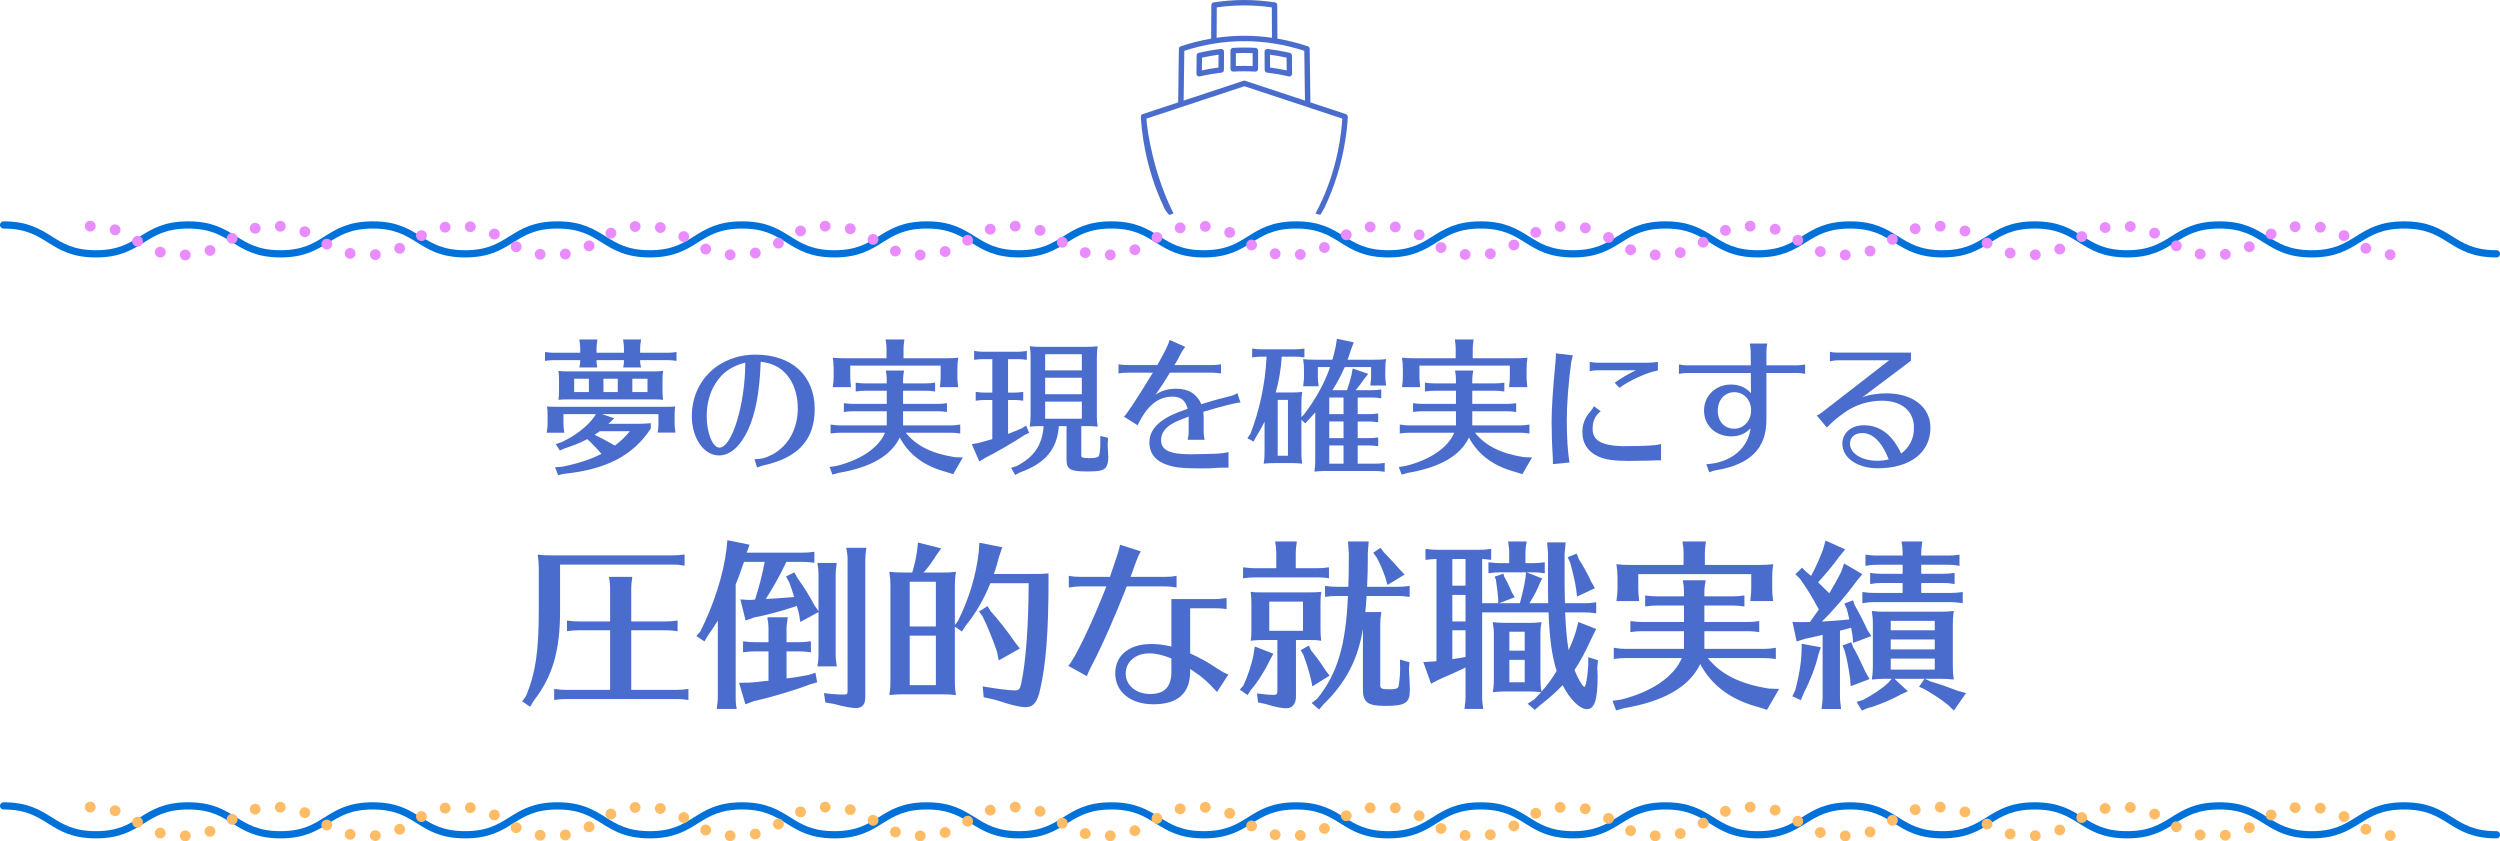 <?xml version="1.0" encoding="UTF-8"?>
<svg id="_レイヤー_2" data-name="レイヤー 2" xmlns="http://www.w3.org/2000/svg" viewBox="0 0 692.59 233.08">
  <defs>
    <style>
      .cls-1 {
        stroke: #0071d9;
        stroke-width: 2px;
      }

      .cls-1, .cls-2, .cls-3 {
        fill: none;
        stroke-linecap: round;
        stroke-linejoin: round;
      }

      .cls-4 {
        fill: #4a6ccc;
      }

      .cls-2 {
        stroke: #ffbc66;
      }

      .cls-2, .cls-3 {
        stroke-dasharray: 0 7;
        stroke-width: 3px;
      }

      .cls-3 {
        stroke: #e88cff;
      }
    </style>
  </defs>
  <g id="_レイヤー_1-2" data-name="レイヤー 1">
    <g>
      <g>
        <path class="cls-4" d="M177.34,99.85c0,.64.04,1.04.24,1.96h-4.92l.04-.4.08-.32c.04-.44.08-.76.08-1.24v-.08h-7.6v.08c0,.64.04.88.2,1.96h-4.96c.2-1.04.24-1.28.24-1.96v-.08h-7.08c-1,0-1.4.04-2.68.2v-2.44c1.24.16,1.8.2,2.68.2h7.08v-1.04c0-.52-.04-1-.08-1.48l-.12-.8-.04-.36h5c-.2,1.52-.24,1.8-.24,2.64v1.04h7.6v-1.04c0-.52-.04-1-.08-1.48l-.12-.8-.04-.36h5c-.24,1.24-.28,1.8-.28,2.64v1.04h7.44c.92,0,1.52-.04,2.64-.2v2.44l-.44-.04-.56-.08c-.44-.04-.96-.08-1.64-.08h-7.44v.08ZM155.78,129.29c4.2-.84,7.96-2.04,10.84-3.56-1.12-1.32-2.64-2.92-3.92-4.08-1.84,1-4.08,1.88-6.16,2.52l-1.44.64-1.16-1.8,1.56-.48c3.76-1.72,7.2-4.36,9.08-7l.52-.8h-9v2.52c0,.96.04,1.2.24,2.64h-4.88l.04-.28.08-.68c.08-.48.12-1,.12-1.68v-2.08c0-1.28-.04-1.56-.16-2.56.92.08,1.28.08,2.56.08h30.43c1.16,0,1.68,0,2.52-.08-.12.84-.16,1.32-.16,2.56v2.04c0,.96.04,1.2.24,2.64h-4.92l.04-.48.08-.48c.04-.56.08-.96.08-1.68v-2.48h-15.64l3.4,1.16-1.36,1.24-.28.28h7.84c1.28,0,1.96-.04,3.92-.16v1.48c-4.88,7.44-12.4,11.36-24,12.52l-1.68.36-.84-2.16,2-.16ZM181.18,102.89c1.16,0,1.6-.04,2.52-.16-.12.88-.16,1.4-.16,2.64v2.8c0,1.28.04,1.64.16,2.6q-1.04-.12-2.24-.12h-24.2c-1.12,0-1.64.04-2.56.12.16-1.04.16-1.16.16-2.6v-2.8c0-1.28,0-1.56-.16-2.64.84.12,1.4.16,2.56.16h23.92ZM159.06,104.93v3.68h4.08v-3.68h-4.08ZM164.74,120.45c1.6.76,4.36,2.24,5.6,3,1.68-1.28,2.84-2.4,4.16-4h-8.32c-.4.32-.56.4-1.16.8l-.28.2ZM167.18,104.93v3.68h3.96v-3.68h-3.96ZM175.18,104.93v3.68h4.2v-3.68h-4.2Z"/>
        <path class="cls-4" d="M209.02,127.21c1.84,0,3.08-.32,5-1.32,4.4-2.4,7-7.12,7-12.76,0-3.8-1.16-7.2-3.2-9.48-1.84-2.04-3.88-3-7.08-3.44-.28,8.32-1.4,14.36-3.56,19-2.12,4.48-4.92,6.96-8,6.96-4.2,0-7.52-4.8-7.52-10.88,0-9.8,7.48-17.04,17.64-17.04s16.4,5.92,16.4,15.04c0,8.44-4.48,13.44-13.88,15.56-.84.2-1.44.4-2.08.68l-.72-2.32ZM198.23,106.21c-1.6,2.48-2.44,5.6-2.44,9.12,0,4.6,1.64,8.68,3.52,8.68,3.48,0,7.16-12.08,7.16-23.56-3.88,1.04-6.36,2.76-8.24,5.76Z"/>
        <path class="cls-4" d="M262.34,130.81c-6.24-1.64-10.48-4.76-13.08-9.6-2.4,5.04-8,8.28-16.96,9.8l-1.68.48-.8-2.12,1.88-.28c6.8-1.68,11.76-5.08,13.48-9.2h-12.4c-1,0-1.4.04-2.68.2v-2.48c1.28.2,1.72.24,2.68.24h12.88v-3.92h-9.24c-.96,0-1.36.04-2.64.2v-2.44c1.24.16,1.76.2,2.64.2h9.24v-3.64h-5.96c-.96,0-1.4.04-2.64.2v-2.44c1.16.16,1.76.2,2.64.2h5.96v-.92c0-.56-.04-.96-.08-1.48l-.12-.76-.04-.4h5.04c-.04.36-.04.4-.16,1-.08.76-.12,1.08-.12,1.64v.92h6.24c.92,0,1.52-.04,2.64-.2v2.44l-.44-.04-.56-.08c-.44-.04-.96-.08-1.64-.08h-6.24v3.64h9.52c.92,0,1.52-.04,2.64-.2v2.44l-.44-.04-.56-.08c-.44-.04-.96-.08-1.64-.08h-9.52v3.92h13.2c.96,0,1.4-.04,2.64-.24v2.48l-.44-.04-.56-.08c-.44-.04-.96-.08-1.64-.08h-12.44c2.92,3.64,7.2,5.76,13.56,6.76l2.24.08-2.68,4.64-1.72-.56ZM235.55,101.29v3.08c0,.76.04,1.36.2,2.88h-5.04c.2-1.52.24-1.92.24-2.88v-2.16c0-1.16-.04-1.8-.24-3.12,1.12.12,1.84.16,3.36.16h11.52v-2.56c0-.52-.04-1-.08-1.48l-.12-.8-.04-.36h5.2c-.2,1.52-.24,1.8-.24,2.64v2.56h11.84c1.48,0,2.08-.04,3.32-.16-.2,1.32-.24,1.92-.24,3.56v1.76c0,.76.04,1.32.2,2.84h-5.04l.04-.52.04-.4c.08-.68.12-1.28.12-1.92v-3.12h-25.04Z"/>
        <path class="cls-4" d="M279.27,120.21c1.24-.48,2.64-1.04,3.84-1.56l1.16-.76.84,2.04-1.16.52c-3.48,2.28-7.2,4.44-11.08,6.44l-1.56.96-2.08-4.8,1.76-.32c1.56-.4,1.72-.44,3.92-1.08v-10.84h-1.96c-.96,0-1.36.04-2.64.2v-2.44c1.24.16,1.76.2,2.64.2h1.96v-9.28h-2.4c-.96,0-1.36.04-2.64.2v-2.48c1.28.2,1.72.24,2.64.24h9.32c.96,0,1.4-.04,2.64-.24v2.48l-.44-.04-.56-.08c-.44-.04-.96-.08-1.64-.08h-2.56v9.28h1.52c.96,0,1.48-.04,2.68-.2v2.44l-.44-.04-.56-.08c-.44-.04-1-.08-1.68-.08h-1.52v9.4ZM293.35,118.05l-.04.36c-.56,6.16-3.84,10-10.68,12.44l-1.4.72-1.12-1.96,1.6-.52c4.8-2.52,7.04-5.8,7.4-11.04h-1.24c-.88,0-1.28.04-2.6.16.2-1.4.24-1.88.24-3.4v-15.92c0-1.08-.04-1.76-.24-2.96,1.2.12,1.8.16,3.24.16h12.28c1.48,0,2.08-.04,3.32-.16-.2,1.16-.24,1.84-.24,3.4v16.2c0,.76.08,1.72.24,2.68-1.4-.16-1.56-.16-3.32-.16h-1.24v7.84c0,.64.08.8.44.88.24.08,1.24.16,1.8.16,1.56,0,2.4-.2,2.64-.6.2-.36.4-2.12.4-3.56v-2l2.16.52-.12,1.76v.32l.16,3.32c.04,1.24-.28,2.48-.84,3-.68.68-1.92.92-4.96.92-4.8,0-5.76-.56-5.76-3.36v-9.2h-2.12ZM299.71,98.13h-10.16v4.48h10.16v-4.48ZM299.71,104.65h-10.16v4.56h10.16v-4.56ZM289.55,111.25v4.76h10.16v-4.76h-10.16Z"/>
        <path class="cls-4" d="M309.86,100.93c1.04.16,1.56.2,2.44.2h8.32c2.32-4.12,3.04-5.6,3.4-6.96l4.32,1.92c-.52.64-.88,1.24-1.24,1.92-.52,1.08-1.04,2.04-1.72,3.12h10.4c.88,0,1.44-.04,2.48-.2v2.52c-.08,0-.36-.04-.84-.08-.4-.08-.96-.12-1.64-.12h-11.68c-1.2,2-2.32,3.76-3.96,6.08,1.6-1.08,3.48-1.64,5.68-1.64,3.44,0,5.72,1.4,7,4.28,3.32-1.04,6.28-1.84,8.32-2.32.48-.08,1-.32,1.64-.76l.88,2.64c-.72-.12-5.16,1-10.32,2.56.08.56.12,1.16.12,1.72v3.8c0,.72.08,1.36.24,2.24h-4.68c.2-.92.28-1.4.28-2.24v-4.2c-2.32.88-3.16,1.2-4.12,1.72-2.36,1.28-3.52,2.84-3.52,4.76,0,2.8,2.36,3.96,8.12,3.96,1.84,0,6.04-.12,7.32-.16l.36-.04h.16c.64-.04,1.96-.2,2.72-.4v4.32h-1.72c-.88,0-.96,0-2,.08-1,.08-2.12.12-3.76.12-5.84,0-7.88-.28-10.48-1.36-2.6-1.12-3.96-3.12-3.96-5.84,0-3.52,2.6-6.24,7.96-8.36.6-.24,1.4-.52,2.64-.96-.64-2.36-1.88-3.36-4.2-3.36-4,0-7.04,2.48-9.68,7.92l-3.8-2.4c.48-.16,3.68-5,8.04-12.16h-7.08c-.88,0-1.44.04-2.44.2v-2.52Z"/>
        <path class="cls-4" d="M360.53,125.85c0,.76.08,1.68.24,2.6-1.32-.12-1.68-.16-2.6-.16h-4.96c-1.4,0-1.92.04-3.12.16.2-1.32.24-1.8.24-3.32v-8.32c-.76,1.56-1.36,2.6-2.28,4.08l-.76,1.44-1.72-.92.84-1.24c2.52-6.4,4.08-13.8,4.44-20.84l.04-.4v-.12h-1.36c-.96,0-1.36.04-2.64.2v-2.44c1.24.16,1.76.2,2.64.2h9.2c.92,0,1.52-.04,2.64-.2v2.44l-.44-.04-.56-.08c-.44-.04-.96-.08-1.64-.08h-3.64c-.2,3.36-.84,7.12-1.68,9.92h4.16c1.4,0,1.88,0,3.2-.16-.2,1.28-.24,1.8-.24,3.32v3.64l.64-.6c3.36-4.4,5.76-8.76,7.32-13.24h-3.4v2.68c0,.88.04,1.04.24,2.64h-4.32l.04-.2.08-.8c.08-.52.12-1,.12-1.64v-1.6c0-1.64-.04-1.96-.24-3.28,1.16.12,1.68.16,3.24.16h4.88c.36-1.24.52-1.92.92-3.68l.32-2.12,4.68,1-.76,1.96c-.44,1.44-.6,1.8-.96,2.84h7.4c1.48,0,1.96,0,3.28-.16-.2,1.12-.24,1.8-.24,3.28v1.4c0,.88.04,1.04.24,2.64h-4.4l.04-.2.08-.8c.08-.52.12-1,.12-1.64v-2.48h-7.32c-.72,1.8-2.2,4.56-3.4,6.4h4.04c.52-1.56.84-2.56,1.24-4.16l.32-1.84,4.32,1.48-1.2,1.52c-.68,1-1.32,1.84-2.28,3h4.48c.92,0,1.52-.04,2.6-.2v2.44c-1.36-.16-1.56-.2-2.6-.2h-3.92v4.6h3.08c.92,0,1.44-.04,2.6-.2v2.44l-.4-.04c-.92-.12-1.28-.16-2.2-.16h-3.08v4.6h3.08c.92,0,1.44-.04,2.6-.2v2.44l-.4-.04c-.92-.12-1.28-.16-2.2-.16h-3.08v5.04h4.84c.92,0,1.52-.04,2.64-.2v2.44l-.44-.04-.56-.08c-.44-.04-.96-.08-1.64-.08h-14.32c-.88,0-1.24.04-2.52.16.2-1.32.24-1.8.24-3.32v-13.08c-.64.72-1.2,1.36-1.76,1.92l-1,1.12-1.08-1v9.56ZM356.81,110.77h-2.84v15.48h2.84v-15.48ZM372.21,110.13h-3.96v4.6h3.96v-4.6ZM372.21,116.77h-3.96v4.6h3.96v-4.6ZM372.21,123.41h-3.96v5.04h3.96v-5.04Z"/>
        <path class="cls-4" d="M420.03,130.81c-6.24-1.64-10.48-4.76-13.08-9.6-2.4,5.04-8,8.28-16.96,9.8l-1.68.48-.8-2.12,1.88-.28c6.8-1.68,11.76-5.08,13.48-9.2h-12.4c-1,0-1.4.04-2.68.2v-2.48c1.28.2,1.72.24,2.68.24h12.88v-3.92h-9.24c-.96,0-1.36.04-2.64.2v-2.44c1.24.16,1.76.2,2.64.2h9.24v-3.64h-5.96c-.96,0-1.4.04-2.64.2v-2.44c1.16.16,1.76.2,2.64.2h5.96v-.92c0-.56-.04-.96-.08-1.48l-.12-.76-.04-.4h5.04c-.04.36-.04.4-.16,1-.08.76-.12,1.08-.12,1.64v.92h6.24c.92,0,1.52-.04,2.64-.2v2.44l-.44-.04-.56-.08c-.44-.04-.96-.08-1.64-.08h-6.24v3.64h9.52c.92,0,1.52-.04,2.64-.2v2.44l-.44-.04-.56-.08c-.44-.04-.96-.08-1.64-.08h-9.52v3.92h13.2c.96,0,1.4-.04,2.64-.24v2.48l-.44-.04-.56-.08c-.44-.04-.96-.08-1.64-.08h-12.44c2.92,3.64,7.2,5.76,13.56,6.76l2.24.08-2.68,4.64-1.72-.56ZM393.24,101.29v3.08c0,.76.04,1.36.2,2.88h-5.04c.2-1.52.24-1.92.24-2.88v-2.16c0-1.16-.04-1.8-.24-3.12,1.12.12,1.84.16,3.36.16h11.52v-2.56c0-.52-.04-1-.08-1.48l-.12-.8-.04-.36h5.2c-.2,1.52-.24,1.8-.24,2.64v2.56h11.84c1.48,0,2.08-.04,3.32-.16-.2,1.32-.24,1.92-.24,3.56v1.76c0,.76.04,1.32.2,2.84h-5.04l.04-.52.04-.4c.08-.68.12-1.28.12-1.92v-3.12h-25.04Z"/>
        <path class="cls-4" d="M430.21,128.57c0-1.08,0-1.44-.08-2.84-.16-2.2-.28-6.4-.28-8.84,0-3.64.32-8.68,1.08-16.68.08-.8.12-1.52.12-2.32l4.68.56c-.24.92-.4,1.56-.48,2.16-.72,5.32-1.2,11.48-1.2,15.92s.28,8.88.76,11.6l-4.6.44ZM460.17,127.53c-1.28,0-1.8,0-3.32.08-1.2.04-3.76.08-5.64.08-4,0-6.32-.32-8.36-1.2-2.92-1.28-4.48-3.64-4.48-6.8,0-2.16.72-4.04,2.24-5.72.32-.36.68-.88.96-1.44l1.88,1.4c-1.52,1.2-2.24,2.76-2.24,4.84,0,3.24,2.4,4.64,8.2,4.84h.48c2.72,0,5.76-.08,7.08-.16l.28-.04h.2c.56,0,1.8-.16,2.72-.4v4.52ZM442.65,102.57c-.68,0-1.28.08-2.24.24v-2.56c.88.16,1.6.24,2.24.24h13.88c.76,0,1.76-.08,2.76-.24v2.4c-2.64.36-8.04,2.8-10.64,4.8l-1.32-1.4c1.52-1.16,3.64-2.4,5.92-3.48h-10.6Z"/>
        <path class="cls-4" d="M485,97.41c0-.72-.08-1.32-.24-2.24h4.84c-.16.8-.24,1.56-.24,2.24v3.8h8.48c.68,0,1.32-.08,2.24-.24v2.6c-1-.2-1.48-.24-2.24-.24h-8.48v12.96c.04,7.92-4.48,12.44-14.04,14-.68.12-.76.12-1.8.56l-.8-2.24c6.72-.4,11.56-4.32,12.24-9.96-1.44,1.52-3.2,2.24-5.36,2.24-4.32,0-7.52-3-7.52-7.16s3.28-7.2,7.48-7.2c2.24,0,4.08.8,5.52,2.4l-.04-5.6h-17.64c-.68,0-1.36.08-2.28.24v-2.6c.84.16,1.64.24,2.28.24h17.64l-.04-3.8ZM475.88,113.77c0,3,1.84,5,4.6,5,2.6,0,4.64-2.24,4.64-5.08s-1.96-5.04-4.64-5.04-4.6,2.16-4.6,5.12Z"/>
        <path class="cls-4" d="M509.2,99.81c-.64,0-1.04.04-2.24.28v-2.64c.76.2,1.4.24,2.24.24h20.2v2.24l-13.48,10.16c1.52-.68,4.2-1.12,6.72-1.12,7.28,0,12.16,3.84,12.16,9.52,0,6.88-5.64,11.24-14.6,11.24-5.64,0-9.8-2.88-9.8-6.8,0-3,2.48-5.12,5.92-5.12,4.52,0,7.92,2.6,10.36,7.84,2.36-1.76,3.56-4.16,3.56-7.16,0-4.6-3.44-7.48-8.84-7.48-3.72,0-7.32,1.12-10.24,3.16-2.36,1.68-3.64,2.76-4.96,4.2l-.08.08-2.84-3.36c.52-.16.92-.4,1.72-1.04l18.36-14.24h-14.16ZM515.96,119.97c-2.12,0-3.44,1.12-3.44,2.96,0,2.68,3.24,4.72,7.56,4.72,1.04,0,2.16-.12,2.96-.36q.08,0,.2-.04c-1.8-4.68-4.4-7.28-7.28-7.28Z"/>
      </g>
      <g>
        <path class="cls-4" d="M145.76,192.76c2.6-6.25,3.5-12.3,3.5-23.6v-11.65c0-1.45-.05-2.1-.3-3.85,1.45.15,2.15.2,4.1.2h33.3c1.25,0,1.8-.05,3.3-.25v3.1c-1.75-.3-1.9-.3-3.3-.3h-31.2v12.9c0,10.95-2.1,18.15-7.25,24.75l-1.05,1.75-2.2-1.5,1.1-1.55ZM174.87,191.11h12.55c1.15,0,1.9-.05,3.3-.25v3.05l-.55-.05-.7-.1c-.55-.05-1.2-.1-2.05-.1h-30.6c-1.2,0-1.7.05-3.3.25v-3.05c1.55.2,2.2.25,3.3.25h12.2v-16.5h-8.6c-1.25,0-1.75.05-3.35.25v-2.95c1.55.2,2.25.25,3.35.25h8.6v-9.05c0-.7-.05-1.3-.1-1.9l-.15-.95-.05-.45h6.45c-.25,1.95-.3,2.25-.3,3.3v9.05h9.55c1.15,0,1.9-.05,3.3-.25v2.95l-.55-.05-.7-.1c-.55-.05-1.2-.1-2.05-.1h-9.55v16.5Z"/>
        <path class="cls-4" d="M220.01,165.41c-.55-1.85-.85-2.75-1.35-4.05l-.9-1.65,2.3-1.15.85,1.55c1.95,2.7,3.6,5.4,4.75,7.65l1.1,1.5v-9.95c0-.7-.05-1.25-.1-1.9l-.15-.95-.05-.5h5.35c-.25,2-.3,2.3-.3,3.35v21.95c0,1.15.05,1.45.3,3.35h-5.35c.25-1.75.3-2,.3-3.35v-11.7l-5.05,2.75-.35-2.25q-.25-.95-.6-2.2-.2.1-.55.2c-3.8,1.25-8.45,2.5-11.3,3l-2.35.85-1.45-5.85,2.35.15c1.2-.05,1.4-.05,1.7-.1,1-2.9,2.05-7.05,2.7-10.45h-5.75c-.85,2.5-1.65,4.75-2.3,6.25v31.2c0,1.5.05,2,.3,3.3h-5.55l.05-.25.1-1c.1-.6.15-1.25.15-2.05v-21.2c-.95,1.6-1.7,2.7-2.75,4.15l-.95,1.65-2.25-1.5,1.1-1.25c3.75-7.45,6.45-15.9,7.25-22.8l.25-2.5,6.15,1.25-.8,2.2h15.45c1.2,0,1.85-.05,3.3-.25v3.05l-.5-.05c-1.15-.15-1.6-.2-2.8-.2h-4.45l-.4.8c-1.5,3.2-3.3,6.3-5.3,9.5.2,0,.25,0,.5-.05,1.35-.05,2.7-.15,5.2-.35l2.15-.15ZM217.9,187.96c1.4-.15,4.15-.6,6-.95l2-.65.5,2.65-2.05.6c-4.1,1.6-10.65,3.55-15.55,4.65l-2.3.85-1.75-5.95,2.95-.05c1.9-.15,2.3-.2,4.35-.45l.85-.05v-8.15h-3.75c-1.25,0-1.75.05-3.3.25v-3.05c1.5.2,2.15.25,3.3.25h3.75v-3.75c0-.6-.05-1.1-.1-1.65l-.15-1-.05-.5h5.65l-.1.55-.05.55c-.15,1.05-.2,1.35-.2,2.05v3.75h3.4c1.2,0,1.85-.05,3.35-.25v3.05l-.55-.05-.7-.1c-.55-.05-1.25-.1-2.1-.1h-3.4v7.5ZM228.26,192.01c1.65.25,3.85.4,5.45.4.95,0,1.1-.15,1.1-.95v-36.35c0-1.1-.05-1.6-.35-3.35h5.55c-.25,1.9-.3,2.3-.3,3.35v38.2c0,1.85-.9,2.85-2.55,2.85-1.2,0-2.9-.3-6.2-1.15l-2.3-.4-.4-2.6Z"/>
        <path class="cls-4" d="M260.73,158.61c1.85,0,2.45,0,4.1-.2-.25,1.65-.3,2.35-.3,4.3v10.45l.85-1.1c3.1-6.25,5-12.6,5.75-18.95l.2-2.75,6.35,1.25-.9,2.6c-.65,2.45-.95,3.5-1.45,4.8h9.45c3.15,0,3.9,0,5.7-.15v1.85c0,14.2-.7,23.3-2.3,30.2-.75,3.6-1.9,5-4.1,5-1.55,0-4.4-.7-8.2-2l-3.35-.75-.3-3c4.1.7,7.4,1.1,8.9,1.1,1.15,0,1.45-.35,1.8-1.95,1.3-6.15,2-16,2.05-27.75h-10.6c-1.75,4.35-4.05,8.35-6.75,11.65l-1.15,1.75-1.95-1.35v15.65c0,1,.1,2.1.3,3.3-1.65-.15-2.1-.2-3.3-.2h-11.7c-1.25,0-2,.05-3.45.2.25-1.5.3-2.3.3-4.25v-26.2c0-1.45-.05-2-.3-3.7,1.5.15,2.3.2,4.15.2h2.2c.7-2.35,1-3.85,1.3-5.8l.3-2.5,6.4,1.6-1.35,1.95c-1.05,1.65-2.1,3.15-3.5,4.75h4.85ZM252.02,161.16v12.4h7.25v-12.4h-7.25ZM252.02,176.11v13.7h7.25v-13.7h-7.25ZM274.48,169.36c2.05,2.25,4.9,5.9,6.7,8.55l1.35,1.75-5.85,3.3-.45-2.35c-1.15-3.4-2.65-7.1-4.05-9.9l-.95-1.3,2.35-1.5.9,1.45Z"/>
        <path class="cls-4" d="M296.1,159.51c1.25.25,1.95.3,3.1.3h8.3l.15-.45c1.95-5.65,2.4-7.1,2.65-8.45l5.75,1.85c-.55.9-.9,1.7-1.3,2.8-.55,1.55-.85,2.4-1.4,3.85l-.15.4h9.65c1.15,0,1.85-.05,3.1-.3v3.25l-.3-.05c-1.45-.2-1.8-.25-2.8-.25h-10.7c-3.3,8.45-6.85,16.5-9.85,22.2-.45.85-.95,1.9-1.2,2.65l-5.15-2.85c1.7-1.65,6.8-12.3,10.55-22h-7.3c-1.05,0-1.3.05-3.1.3v-3.25ZM336.71,165.96c.95,0,1.4-.05,3.1-.3v3.1l-.25-.05-.8-.1c-.5-.05-1.2-.1-2.05-.1h-7v12.5c2.95,1.35,4.75,2.35,7.9,4.45l.2.1c.7.5,1.75,1.05,2.5,1.3l-3.15,4.85c-2.65-2.9-4.3-4.35-7.45-6.4v.75c0,6-3.45,9.05-10.2,9.05-6.3,0-10.55-3.45-10.55-8.55s4-8.15,9.95-8.15c1.8,0,3.45.2,5.6.7v-13.15h12.2ZM324.51,182.41c-2.35-.95-4.25-1.4-6.15-1.4-3.8,0-6.5,2.35-6.5,5.6s2.85,5.65,6.8,5.65,5.85-2,5.85-6.1v-3.75Z"/>
        <path class="cls-4" d="M352.77,181.11l-.9,1.65c-1.45,3.05-3.5,6.3-5.35,8.4l-.9,1.4-2.15-1.5,1-1.15c1.15-2.45,2.3-5.85,2.8-8.55l.35-2.25,5.15,2ZM353.57,153.31c0-.65-.05-1.25-.1-1.85l-.15-1-.05-.45h6c-.25,1.9-.3,2.25-.3,3.3v4.1h6.05c1.15,0,1.75-.05,3.15-.25v3.05l-.3-.05-.75-.1c-.55-.05-1.2-.1-2.1-.1h-17.35c-1.2,0-1.7.05-3.3.25v-3.05c1.55.2,2.2.25,3.3.25h5.9v-4.1ZM359.03,192.91c0,2.05-1,3.3-2.6,3.3-1.4,0-3.25-.35-5.7-1.15l-2.2-.45-.3-2.5c1.9.25,3.55.4,4.65.4.8,0,1-.25,1-1.15v-14.05h-4.25c-1.45,0-1.95.05-3.15.2.2-1.25.2-1.5.2-3.3v-7c0-1.6-.05-2-.2-3.25,1.05.15,1.65.15,3.15.15h13.25c1.45,0,2.15-.05,3.15-.15-.15,1.1-.2,1.75-.2,3.25v7c0,1.6.05,2.05.2,3.3-1.35-.2-1.45-.2-3.15-.2h-3.85v15.6ZM360.98,166.66h-9.35v8.1h9.35v-8.1ZM363.23,180.21c1.6,1.95,2.8,3.6,3.95,5.45l1.15,1.5-4.75,3-.4-1.95c-.55-2.25-1.1-4.1-2.1-6.8l-.75-1.3,2.25-1.25.65,1.35ZM378.58,165.41l-.05.7c-.1,1.4-.15,2.25-.3,3.45h4.45c-.25,1.9-.3,2.25-.3,3.3v17c0,.9.45,1.1,2.5,1.1,1.75,0,2.35-.2,2.55-.75.2-.75.5-3.6.45-4.95l-.05-2.55,2.65.75-.15,2c.2,3.6.25,4.15.25,5.65,0,3.65-1.2,4.45-6.9,4.45-4.75,0-6.1-1-6.1-4.5v-16.9c-1.35,8.5-4.75,15-10.95,21l-1.2,1.4-2.05-1.8,1.55-1.2c5.6-7,7.9-14.7,8.5-28.45h-3.2c-1.15,0-1.75.05-3.15.25v-3.05c1.55.2,1.95.25,3.15.25h3.3c.1-1.85.15-5.2.15-9.25l-.25-3.3h5.75l-.25,3.25v1.95c0,2.7-.05,3.7-.2,7.35h8.5c1.2,0,1.85-.05,3.3-.25v3.05l-.5-.05c-1.15-.15-1.6-.2-2.8-.2h-8.65v.3ZM383.43,153.06l.65.65c1.6,1.7,2.5,2.7,3.6,3.95l1.45,1.5-4.75,2.9-.55-1.95c-.7-2.1-1.5-3.9-2.4-5.6l-1-1.4,2-1.35,1,1.3Z"/>
        <path class="cls-4" d="M425.05,193.76c1.05-1.1,1.4-1.45,1.9-2-1.55-.15-2.05-.2-3.2-.2h-6.9c-1.15,0-1.65.05-3.3.2.25-1.4.3-2.25.3-4.1v-11.25c0-2.05-.05-2.4-.3-4.05,1.45.15,2.15.2,4.1.2h5.3c1.85,0,2.45,0,4.1-.2-.25,1.35-.3,2.1-.3,4.05v11.25c0,1.7.05,2.6.3,3.95,1.65-1.85,3.1-3.85,4.2-5.75-1.3-4-2-9.15-2.25-16.2h-18.4v23.45c0,1.1.05,1.3.3,3.3h-5.2l.05-.25.1-1c.1-.65.15-1.25.15-2.05v-8.2l-.25.1-.1.1c-1.2.55-3.2,1.5-6,2.7l-1.3.6-1.9,1-2.15-6,2.7-.15.55-.05.4-.05v-28.3c-1.25.05-1.4.05-3.05.25v-3.05c1.45.2,2.2.25,3.3.25h11.6c1.15,0,1.9-.05,3.3-.25v3.05c-1.45-.2-1.85-.2-2.5-.25v12.25h4.45v-1.2c-.15-1.75-.2-2.45-.65-5.4l-.35-.75,2.45-.85.2.8c.75,1.3,1.6,3.05,2.15,4.45l.8,1.3-4.35,1.65h5.75c.05-.2.15-.45.2-.75.6-2.15,1.1-4.5,1.4-6.55l.1-1.25h-7.05c-1.25,0-1.75.05-3.35.25v-3.05c1.55.2,2.25.25,3.35.25h2.4v-2.55c0-.65,0-1.1-.05-1.5-.05-.35-.15-1-.25-1.95h5.15c-.3,1.6-.35,2.4-.35,3.55v2.45h2c1.2,0,1.85-.05,3.35-.25v3.05l-.55-.05-.7-.1c-.55-.05-1.25-.1-2.1-.1h-1.7l4.35,1.7-.65,1.25c-.65,1.7-1.5,3.4-2.9,5.6h5.2c-.05-2.75-.05-4.35-.05-7.25v-6.6l-.25-3h5.15l-.3,3.05v6.6c0,2.8,0,3.7.1,7.2h5.35c1.2,0,1.85-.05,3.3-.25v3.05l-.5-.05c-1.15-.15-1.6-.2-2.8-.2h-5.3c.2,4.65.5,7.65.95,10.45.7-1.4,1.5-3.45,2.05-5.25l.65-2.55,4.95,1.95-1.25,2.5c-1.6,3.55-3.05,6.3-4.75,8.85.85,2.25,2.3,4.7,2.75,4.7.35,0,.8-2.4,1.05-5.8v-2.45l2.7.85-.2,2.2c.05.95.1,1.6.1,2.25,0,6.55-.85,9.1-3,9.1-1.95,0-4.7-2.75-6.7-6.65-1.55,1.65-3.8,3.7-6.05,5.4l-1.65,1.45-2-1.7,1.85-1.2ZM402.35,154.86v7.4h3.65v-7.4h-3.65ZM402.35,164.81v7.35h3.65v-7.35h-3.65ZM402.35,174.61v8c1.3-.2,2.7-.4,3.65-.6v-7.4h-3.65ZM422.4,175.01h-4.25v5.25h4.25v-5.25ZM418.15,182.81v6.2h4.25v-6.2h-4.25ZM437.4,154.91c1.45,2.3,2.6,4.4,3.4,6.2l1.05,1.85-4.95,2.3-.25-2.05c-.25-1.8-.8-4.2-1.65-7.3l-.7-1.55,2.5-1,.6,1.55Z"/>
        <path class="cls-4" d="M487.37,195.96c-7.8-2.05-13.1-5.95-16.35-12-3,6.3-10,10.35-21.2,12.25l-2.1.6-1-2.65,2.35-.35c8.5-2.1,14.7-6.35,16.85-11.5h-15.5c-1.25,0-1.75.05-3.35.25v-3.1c1.6.25,2.15.3,3.35.3h16.1v-4.9h-11.55c-1.2,0-1.7.05-3.3.25v-3.05c1.55.2,2.2.25,3.3.25h11.55v-4.55h-7.45c-1.2,0-1.75.05-3.3.25v-3.05c1.45.2,2.2.25,3.3.25h7.45v-1.15c0-.7-.05-1.2-.1-1.85l-.15-.95-.05-.5h6.3c-.05.45-.05.5-.2,1.25-.1.95-.15,1.35-.15,2.05v1.15h7.8c1.15,0,1.9-.05,3.3-.25v3.05l-.55-.05-.7-.1c-.55-.05-1.2-.1-2.05-.1h-7.8v4.55h11.9c1.15,0,1.9-.05,3.3-.25v3.05l-.55-.05-.7-.1c-.55-.05-1.2-.1-2.05-.1h-11.9v4.9h16.5c1.2,0,1.75-.05,3.3-.3v3.1l-.55-.05-.7-.1c-.55-.05-1.2-.1-2.05-.1h-15.55c3.65,4.55,9,7.2,16.95,8.45l2.8.1-3.35,5.8-2.15-.7ZM453.86,159.06v3.85c0,.95.05,1.7.25,3.6h-6.3c.25-1.9.3-2.4.3-3.6v-2.7c0-1.45-.05-2.25-.3-3.9,1.4.15,2.3.2,4.2.2h14.4v-3.2c0-.65-.05-1.25-.1-1.85l-.15-1-.05-.45h6.5c-.25,1.9-.3,2.25-.3,3.3v3.2h14.8c1.85,0,2.6-.05,4.15-.2-.25,1.65-.3,2.4-.3,4.45v2.2c0,.95.05,1.65.25,3.55h-6.3l.05-.65.05-.5c.1-.85.15-1.6.15-2.4v-3.9h-31.3Z"/>
        <path class="cls-4" d="M504.44,179.31l-.7,2.1c-.7,3.15-2.2,7.05-4.05,10.65l-.8,1.9-2.35-1.05.8-1.65c1.1-4.15,1.65-7.5,1.75-10.6l.05-2.3,5.3.95ZM506.99,164.01c1.05-1.75,1.9-3.3,3.05-5.5l.85-2.4,5.05,2.95-1.65,2c-2.7,3.75-6.75,8.45-9.55,11.1h.5c1.4-.05,5.15-.35,7.1-.55-.3-1.4-.45-1.9-.75-3l-.65-1.4,2.4-.9.5,1.4c1,1.7,2.15,3.9,3.55,6.9l1.05,1.6-5.05,1.9-.15-1.85c-.15-.85-.2-1.3-.4-2.35l-.6.15c-.25.1-.8.25-1.7.45l-.8.2v18.25c0,.6.05,1.1.1,1.7l.1.75.1,1h-5.4l.1-.9.1-.85c.05-.55.1-1.05.1-1.65v-17.15c-.8.2-1.1.3-1.85.45q-.4.1-3,.65l-2.35.75-1.15-5.4,2.6.05,2.25-.05c.95-1.3,1.55-2.15,2.45-3.45-1.9-3.55-3.2-5.7-5.25-8.55l-1.25-1.2,1.85-1.85,1.25,1.25c.8.65,1,.8,1.25,1.05,1.35-2.5,2.5-5.1,3.35-7.45l.65-2.35,5.45,2.45-1.7,2.05c-1.25,1.8-3.3,4.3-5.8,7.05l.6.6.55.55,1.95,1.9.2-.35ZM513.4,179.31c1.2,2.1,1.2,2.15,3.5,7.05l1.05,1.75-5.25,2-.15-2.1c-.4-2.95-.85-5.35-1.5-7.7l-.6-1.5,2.4-.9.55,1.4ZM537.3,169.46c1.75,0,2.35,0,3.95-.2-.2,1.55-.25,2.3-.25,4v10.85c0,1.9.05,2.55.25,4.15-1.6-.15-2.05-.2-3.2-.2h-4.75l1.45.7c2.25.65,4.85,1.55,7.7,2.65l2.2.6-3.35,4.85-1.5-1.45c-1.6-1.35-3.4-2.55-6.4-4.35l-1.75-.8,1.5-2.2h-8.3l3.7,3.45-2.1.95c-2.45,1.4-6.4,3.05-9.15,3.75l-1.5.65-1.45-2.4,1.75-.55c2.7-1.4,5.55-3.3,7.05-4.8l.9-1.05h-2.35c-1.1,0-1.45.05-3.15.2.25-1.65.3-2.2.3-4.15v-10.85c0-1.9-.05-2.3-.3-4,1.55.2,2.15.2,3.95.2h14.8ZM532.25,158.96h6c1.15,0,1.9-.05,3.25-.25v3.1c-1.75-.3-1.9-.3-3.25-.3h-6v2.75h8.25c1.2,0,1.6-.05,3.25-.25v3.1l-.25-.05-1-.1c-.65-.1-1.2-.15-2-.15h-21.3c-.7,0-1.25.05-1.85.1l-.95.15-.45.05v-3.1c1.45.2,2.15.25,3.25.25h7.9v-2.75h-5.9c-1.15,0-1.7.05-3.1.3v-3.1c1.6.2,2,.25,3.1.25h5.9v-2.5h-7.1c-1.15,0-1.7.05-3.2.3v-3.1c1.5.2,2.15.25,3.2.25h7.1v-.6c0-.65-.05-1.25-.1-1.85l-.15-1-.05-.45h5.75c-.25,1.9-.3,2.25-.3,3.3v.6h7.35c1.15,0,1.9-.05,3.25-.25v3.1c-1.75-.3-1.9-.3-3.25-.3h-7.35v2.5ZM536,172.01h-12.2v2.6h12.2v-2.6ZM523.8,177.16v2.75h12.2v-2.75h-12.2ZM523.8,182.46v3.05h12.2v-3.05h-12.2Z"/>
      </g>
      <g>
        <path class="cls-4" d="M338.25,13.56c-2.06.24-4.14.6-6.16,1.08-.34.08-.58.38-.58.72l-.05,5.07c0,.23.1.45.28.59.13.11.3.17.47.17.06,0,.11,0,.17-.02,1.98-.46,4.01-.81,6.03-1.05.38-.04.66-.36.66-.74l.03-5.07c0-.22-.09-.42-.25-.56-.16-.14-.38-.21-.59-.19ZM337.56,18.71c-1.54.2-3.08.46-4.6.79l.04-3.53c1.51-.33,3.05-.61,4.58-.81l-.02,3.55Z"/>
        <path class="cls-4" d="M347.75,19.84c.22.01.41-.06.56-.21.15-.14.23-.34.23-.55v-5.07c-.01-.4-.32-.73-.72-.75-2.07-.12-4.16-.12-6.23,0-.4.02-.71.36-.71.76v5.05c-.01.21.07.4.22.55.14.13.32.21.52.21.01,0,.03,0,.04,0,2.02-.11,4.07-.11,6.08,0ZM342.39,14.73c1.54-.07,3.1-.07,4.64,0v3.56c-1.54-.06-3.1-.06-4.65,0v-3.56Z"/>
        <path class="cls-4" d="M351.02,20.12c2.02.24,4.05.59,6.02,1.05.06.01.11.02.17.02.17,0,.34-.06.47-.17.18-.14.28-.36.28-.59l-.05-5.07c0-.35-.24-.65-.58-.72-2.03-.47-4.1-.83-6.16-1.08-.21-.02-.43.04-.59.19-.16.14-.25.35-.25.56l.03,5.07c0,.38.29.7.66.74ZM356.42,15.97l.04,3.53c-1.52-.33-3.06-.59-4.6-.79l-.02-3.55c1.53.2,3.07.48,4.58.81Z"/>
        <path class="cls-4" d="M373.36,32.35c.01-.33-.2-.64-.51-.74l-9.82-3.25-.2-14.83c0-.32-.21-.6-.51-.7-2.76-.93-5.59-1.65-8.43-2.13,0-.14-.04-7.51-.05-9.24v-.06c0-.37-.27-.68-.64-.74-5.63-.88-11.34-.88-16.98,0-.36.06-.63.37-.64.74v.06c-.01,1.73-.05,9.1-.05,9.24-2.84.49-5.67,1.2-8.43,2.13-.3.1-.51.38-.51.7l-.2,14.83-9.82,3.25c-.32.1-.53.41-.51.74.1,2.54.88,13.47,6.32,24.91-.17-.09,1.04,2.1,1.64,2.28l1.08-.43c-5.42-10.74-7.32-22.68-7.5-26.25l27.13-8.97,27.13,8.97c-.19,3.58-1.22,14.08-6.67,24.83-.07.13-.76,1.5-.76,1.5l1.34.32s1.42-2.31,1.3-2.25c5.44-11.44,6.22-22.37,6.32-24.91ZM337.09,2.05c5.06-.73,10.19-.73,15.25,0,.01,2.1.03,6.05.04,8.41-5.09-.73-10.24-.73-15.33,0,.01-2.36.03-6.31.04-8.41ZM344.95,22.38c-.15-.05-.32-.05-.47,0l-16.57,5.48.19-13.78c2.72-.89,5.51-1.57,8.29-2.01,5.52-.89,11.13-.89,16.65,0,2.79.44,5.57,1.12,8.29,2.01l.19,13.78-16.57-5.48Z"/>
      </g>
      <path class="cls-1" d="M1,62.32c12.79,0,12.79,8,25.57,8s12.79-8,25.57-8,12.79,8,25.57,8,12.79-8,25.57-8,12.79,8,25.58,8,12.79-8,25.58-8,12.79,8,25.58,8,12.79-8,25.57-8,12.79,8,25.57,8,12.79-8,25.58-8,12.79,8,25.58,8,12.79-8,25.58-8,12.79,8,25.58,8,12.79-8,25.58-8,12.79,8,25.58,8,12.79-8,25.58-8,12.79,8,25.58,8,12.79-8,25.58-8,12.79,8,25.57,8,12.79-8,25.58-8,12.79,8,25.58,8,12.79-8,25.58-8,12.79,8,25.58,8,12.79-8,25.58-8,12.79,8,25.58,8,12.79-8,25.59-8,12.79,8,25.59,8"/>
      <path class="cls-3" d="M25,62.64c12.79,0,12.79,8,25.57,8s12.79-8,25.57-8,12.79,8,25.57,8,12.79-8,25.57-8,12.79,8,25.58,8,12.79-8,25.58-8,12.79,8,25.58,8,12.79-8,25.57-8,12.79,8,25.57,8,12.79-8,25.58-8,12.79,8,25.58,8,12.79-8,25.58-8,12.79,8,25.58,8,12.79-8,25.58-8,12.79,8,25.58,8,12.79-8,25.58-8,12.79,8,25.58,8,12.79-8,25.58-8,12.79,8,25.57,8,12.79-8,25.58-8,12.79,8,25.58,8,12.79-8,25.58-8,12.79,8,25.58,8,12.79-8,25.58-8,12.79,8,25.58,8"/>
      <path class="cls-1" d="M1,223.26c12.79,0,12.79,8,25.57,8s12.79-8,25.57-8,12.79,8,25.57,8,12.79-8,25.57-8,12.79,8,25.58,8,12.79-8,25.58-8,12.79,8,25.58,8,12.79-8,25.57-8,12.79,8,25.57,8,12.79-8,25.58-8,12.79,8,25.58,8,12.79-8,25.58-8,12.79,8,25.58,8,12.79-8,25.58-8,12.79,8,25.58,8,12.79-8,25.58-8,12.79,8,25.58,8,12.79-8,25.58-8,12.79,8,25.57,8,12.79-8,25.58-8,12.79,8,25.58,8,12.79-8,25.58-8,12.79,8,25.58,8,12.79-8,25.58-8,12.79,8,25.58,8,12.79-8,25.59-8,12.79,8,25.59,8"/>
      <path class="cls-2" d="M25,223.58c12.79,0,12.79,8,25.57,8s12.79-8,25.57-8,12.79,8,25.57,8,12.79-8,25.57-8,12.79,8,25.58,8,12.79-8,25.58-8,12.79,8,25.58,8,12.79-8,25.57-8,12.79,8,25.57,8,12.79-8,25.58-8,12.79,8,25.58,8,12.79-8,25.58-8,12.79,8,25.58,8,12.79-8,25.58-8,12.79,8,25.58,8,12.79-8,25.58-8,12.79,8,25.58,8,12.79-8,25.58-8,12.79,8,25.57,8,12.79-8,25.58-8,12.79,8,25.58,8,12.79-8,25.58-8,12.79,8,25.58,8,12.79-8,25.58-8,12.79,8,25.58,8"/>
    </g>
  </g>
</svg>
